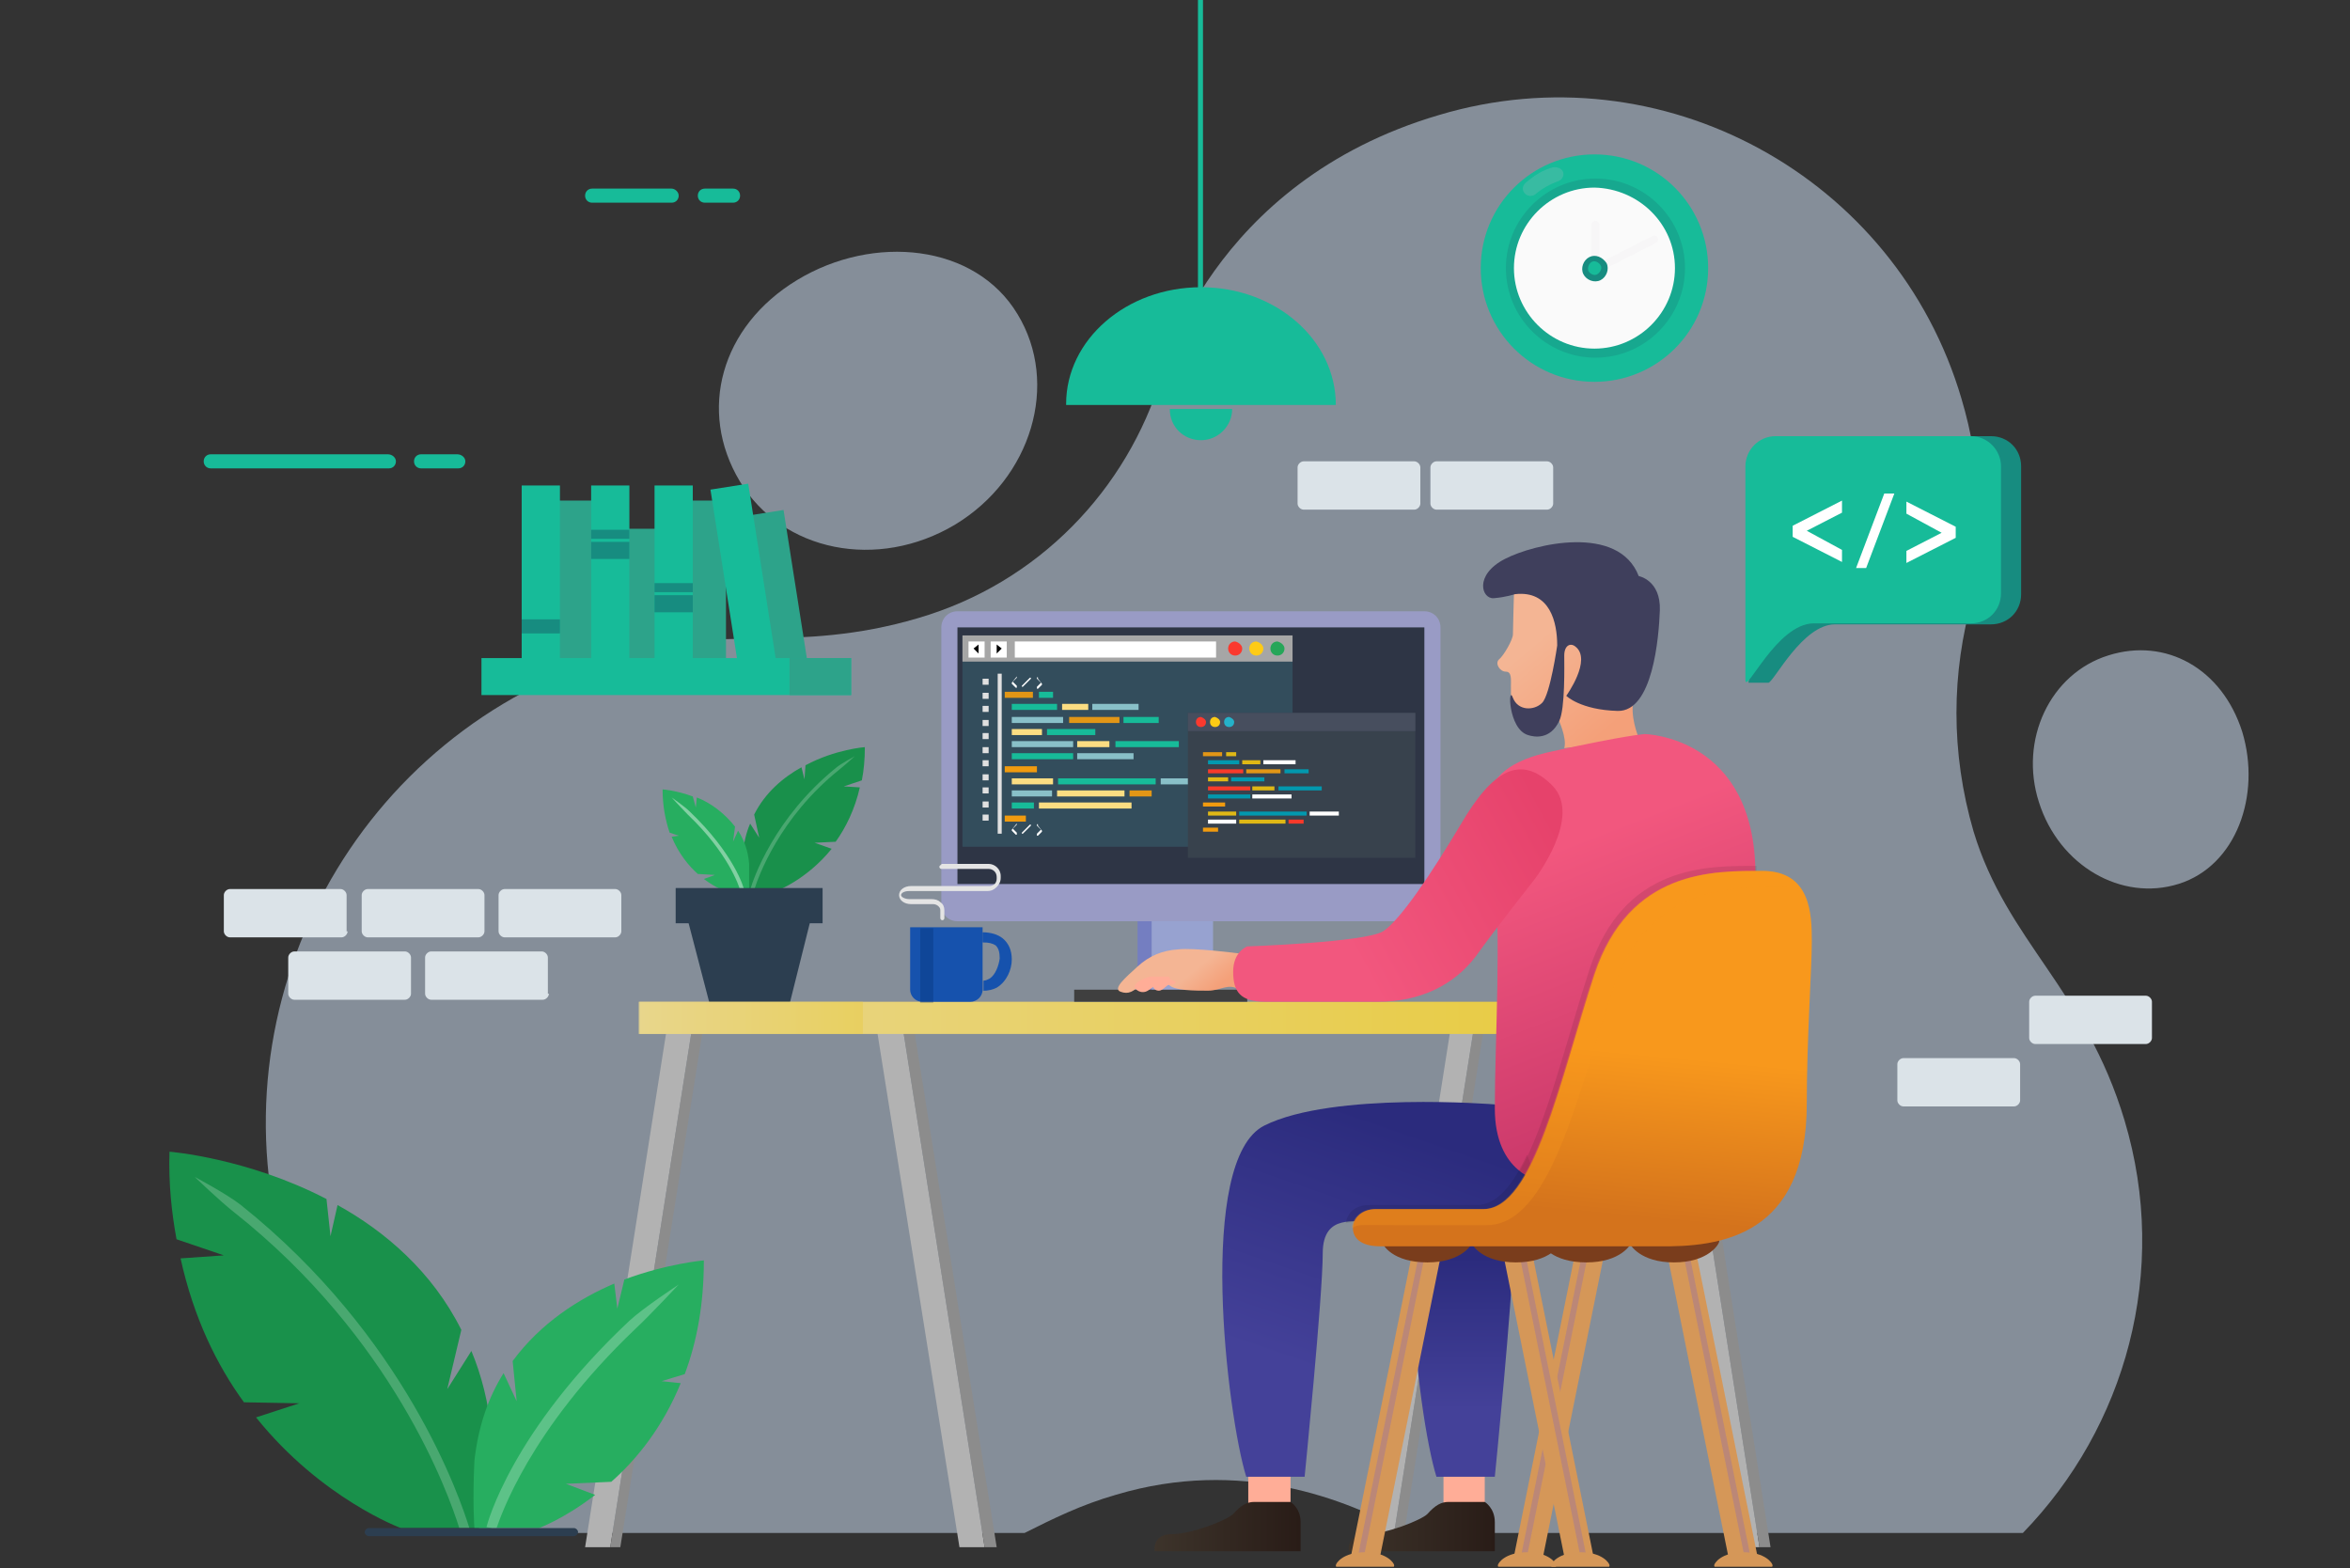 <svg width="490" height="327" viewBox="0 0 490 327" fill="none" xmlns="http://www.w3.org/2000/svg">
<rect x="0" y="0" width="490" height="327" fill="#333333" stroke="none"/>
<g clip-path="url(#clip0_7_7406)">
<g opacity="0.5">
<path d="M101.382 319.619H213.641C219.516 316.682 225.391 313.744 232.735 311.646C258.754 303.882 280.576 312.485 293.376 319.619H421.791C443.194 297.587 452.426 265.064 442.984 233.589C434.8 206.312 418.434 196.24 411.509 173.369C406.683 156.792 406.893 140.216 411.3 124.688C411.3 124.688 411.3 124.688 411.09 124.478C413.608 111.259 413.188 97.201 408.991 83.142C395.353 36.77 346.462 10.121 300.09 23.97C252.249 38.029 242.177 78.526 242.177 78.526C235.043 102.027 216.578 121.541 191.399 128.885C165.8 136.439 149.433 130.144 128.45 136.439C74.524 152.386 43.679 209.039 59.626 262.966C66.55 287.306 81.868 306.82 101.382 319.619Z" fill="#D7E9FF"/>
<path d="M199.162 109.371C215.109 99.719 220.985 79.995 212.172 65.516C203.359 50.828 182.166 48.73 166.219 58.382C150.272 68.034 145.446 85.66 154.259 100.348C163.072 115.036 183.006 119.023 199.162 109.371Z" fill="#D7E9FF"/>
<path d="M425.148 167.283C429.345 180.503 442.354 188.057 454.315 184.28C466.275 180.503 471.521 165.815 467.534 152.595C463.337 139.376 451.587 132.871 439.627 136.648C427.456 140.425 420.952 154.274 425.148 167.283Z" fill="#D7E9FF"/>
</g>
<path d="M169.841 175.713L174.247 175.503C176.346 172.566 178.234 168.789 179.283 164.173L175.926 163.963L179.703 162.704C180.123 160.606 180.332 158.297 180.332 155.779C180.332 155.779 174.247 156.199 167.953 159.556L167.743 162.494L167.113 159.976C163.336 162.074 159.559 165.222 157.251 169.838L158.3 174.664L156.412 171.726C155.573 173.615 155.153 175.713 154.733 178.231C154.523 182.847 154.733 185.785 154.733 185.785H161.868C161.868 185.785 168.162 183.477 173.408 176.972L169.841 175.713Z" fill="#19904B"/>
<path d="M156.202 180.12C155.992 177.392 155.153 175.084 153.894 173.195L152.845 175.503L153.265 172.356C150.956 169.418 148.019 167.32 145.291 166.271L145.081 168.369L144.452 166.061C141.094 164.802 138.157 164.592 138.157 164.592C138.157 168.159 138.786 171.097 139.626 173.615L141.514 174.244L140.045 174.454C141.514 178.021 143.612 180.539 145.501 182.218L149.068 182.428L146.76 183.267C149.278 185.156 151.166 185.785 151.166 185.785H156.202C156.202 185.575 156.202 183.477 156.202 180.12Z" fill="#27AE60"/>
<path opacity="0.42" d="M143.403 169.838C142.353 168.789 140.045 166.271 140.045 166.271C140.045 166.271 142.773 168.159 143.822 169.209C153.055 178.021 155.153 185.156 155.153 185.575H154.733H154.314C154.104 184.736 151.796 177.812 143.403 169.838Z" fill="white"/>
<path opacity="0.21" d="M157.251 185.575H156.412C157.041 183.267 161.448 170.468 174.457 159.976C175.506 159.137 178.234 157.668 178.234 157.668C178.234 157.668 176.136 159.556 175.087 160.396C162.497 170.468 158.091 182.847 157.251 185.575Z" fill="white"/>
<path d="M164.595 209.496H148.019L142.983 190.191H169.421L164.595 209.496Z" fill="#2C3E50"/>
<path d="M171.52 185.156H140.885V192.5H171.52V185.156Z" fill="#2C3E50"/>
<path d="M269.09 307.486V316.089H260.277V307.066L269.09 307.486Z" fill="#FFAD97"/>
<path d="M269.09 313.151C269.09 313.151 271.188 314.41 271.188 317.348C271.188 320.285 271.188 323.433 271.188 323.433H240.763C240.763 323.433 240.134 319.866 244.33 319.866C248.527 319.866 255.871 316.928 257.13 315.669C258.809 313.781 260.068 313.151 261.536 313.151C262.795 313.151 269.09 313.151 269.09 313.151Z" fill="url(#paint0_linear_7_7406)"/>
<path d="M205.302 322.594H200.056L182.85 214.741H188.306L205.302 322.594Z" fill="#B2B2B2"/>
<path d="M188.306 214.741L205.302 322.594H207.82L190.614 214.741H188.306Z" fill="#8C8C8C"/>
<path d="M366.871 322.594H361.415L344.419 214.741H349.874L366.871 322.594Z" fill="#B2B2B2"/>
<path d="M349.874 214.741L366.871 322.594H369.179L352.182 214.741H349.874Z" fill="#8C8C8C"/>
<path d="M290.283 322.174H285.457L302.453 214.532H307.279L290.283 322.174Z" fill="#B2B2B2"/>
<path d="M307.279 214.532L290.283 322.174H292.381L309.377 214.532H307.279Z" fill="#8C8C8C"/>
<path d="M127.246 322.594H122L138.996 214.741H144.242L127.246 322.594Z" fill="#B2B2B2"/>
<path d="M144.242 214.741L127.246 322.594H129.344L146.55 214.741H144.242Z" fill="#8C8C8C"/>
<path d="M313.154 208.866H133.331V215.581H313.154V208.866Z" fill="url(#paint1_linear_7_7406)"/>
<path opacity="0.5" d="M179.913 208.866H133.121V215.581H179.913V208.866Z" fill="url(#paint2_linear_7_7406)"/>
<path d="M252.933 190.821H239.924V206.768H252.933V190.821Z" fill="#97A2D0"/>
<path d="M240.134 190.821H237.196V206.768H240.134V190.821Z" fill="#747EC1"/>
<path d="M309.587 307.486V316.089H300.984V307.066L309.587 307.486Z" fill="#FFAD97"/>
<path d="M309.587 313.151C309.587 313.151 311.685 314.41 311.685 317.348C311.685 320.285 311.685 323.433 311.685 323.433H281.26C281.26 323.433 280.631 319.866 284.827 319.866C289.024 319.866 296.368 316.928 297.627 315.669C299.306 313.781 300.565 313.151 302.033 313.151C303.292 313.151 309.587 313.151 309.587 313.151Z" fill="url(#paint3_linear_7_7406)"/>
<path d="M303.292 234.675C289.024 241.809 295.529 295.106 299.515 307.906C305.81 307.906 311.685 307.906 311.685 307.906C311.685 307.906 315.462 270.136 315.462 261.324C315.253 246.635 303.292 234.675 303.292 234.675Z" fill="url(#paint4_linear_7_7406)"/>
<path d="M311.685 230.269C311.685 230.269 277.903 227.541 263.635 234.675C249.366 241.809 255.871 295.106 259.858 307.906C266.153 307.906 272.028 307.906 272.028 307.906C272.028 307.906 275.805 270.136 275.805 261.324C275.805 252.511 283.359 255.448 284.618 254.189C286.086 252.721 314.413 256.917 319.029 250.412C323.436 243.698 311.685 230.269 311.685 230.269Z" fill="url(#paint5_linear_7_7406)"/>
<path d="M315.672 123.885C315.672 123.885 315.462 131.229 315.462 132.279C315.462 133.328 313.574 136.685 312.525 137.524C311.685 138.364 312.735 140.042 313.994 140.042C315.253 140.042 315.043 141.721 315.043 143.19C315.043 146.337 314.833 155.989 324.905 149.904C324.905 149.904 326.793 153.891 326.164 155.989L341.901 154.311C341.901 154.311 340.222 150.744 340.432 147.176C340.852 143.609 328.262 119.689 315.672 123.885Z" fill="url(#paint6_linear_7_7406)"/>
<path d="M313.784 116.541C319.869 113.394 337.494 109.197 341.691 120.109C341.691 120.109 346.307 120.948 346.097 127.243C345.888 132.908 344.629 148.435 337.285 148.226C329.521 148.016 326.583 145.078 326.583 145.078C326.583 145.078 332.039 137.524 328.472 134.797C327.423 133.957 326.164 134.587 326.164 136.685C326.164 138.574 326.374 147.806 325.115 150.324C323.226 154.311 319.869 153.681 318.61 153.262C314.413 152.003 314.413 142.56 315.462 145.498C316.512 148.226 319.869 148.226 321.547 146.547C323.226 144.868 324.695 134.587 324.695 134.587C324.695 129.761 323.226 123.046 315.882 123.885C315.882 123.885 313.994 124.515 311.476 124.725C308.958 124.935 307.279 119.899 313.784 116.541Z" fill="#3F3F5C"/>
<path d="M342.95 153.052C342.95 153.052 366.031 153.471 366.031 182.428C366.031 211.384 361.415 246.216 361.415 246.216H321.128C321.128 246.216 311.685 244.747 311.685 231.108C311.685 217.259 313.154 193.549 311.476 182.218C309.797 170.887 305.391 160.396 323.856 156.619C339.173 153.262 342.95 153.052 342.95 153.052Z" fill="url(#paint7_linear_7_7406)"/>
<path d="M260.068 206.348H223.977V208.866H260.068V206.348Z" fill="#3F3F3F"/>
<path d="M300.355 188.723C300.355 190.611 298.886 192.08 296.997 192.08H199.637C197.748 192.08 196.279 190.611 196.279 188.723V130.81C196.279 128.921 197.748 127.453 199.637 127.453H296.997C298.886 127.453 300.355 128.921 300.355 130.81V188.723Z" fill="#999BC5"/>
<path d="M199.637 130.81C199.637 136.056 199.637 179.28 199.637 184.316C205.722 184.316 291.122 184.316 296.997 184.316C296.997 179.071 296.997 135.846 296.997 130.81C291.122 130.81 205.722 130.81 199.637 130.81Z" fill="#2E3545"/>
<g opacity="0.3">
<path opacity="0.3" d="M284.408 254.189C285.877 252.721 314.203 256.917 318.82 250.412C320.708 247.894 319.869 244.118 318.4 240.76C315.462 247.055 312.105 251.252 307.909 251.252H285.457C282.309 251.252 280.841 253.14 280.631 255.029C282.309 254.609 283.988 254.819 284.408 254.189Z" fill="black"/>
<path opacity="0.3" d="M366.241 182.428C366.241 181.798 366.241 181.169 366.241 180.539C356.169 180.539 338.544 180.12 331.409 202.152C326.583 217.05 322.387 234.465 316.931 244.117C319.239 246.006 321.338 246.216 321.338 246.216H361.625C361.415 246.216 366.241 211.384 366.241 182.428Z" fill="black"/>
</g>
<path d="M258.389 198.794C258.389 198.794 248.737 197.535 245.589 197.955C242.442 198.165 239.714 199.214 237.196 201.522C234.678 203.83 231.95 206.138 233.629 206.768C235.308 207.397 236.357 206.768 238.035 205.089C239.714 203.621 242.442 204.04 243.701 205.299C244.75 206.558 249.156 206.558 251.884 206.558C254.612 206.558 256.081 204.88 258.389 206.348C260.277 207.607 258.389 198.794 258.389 198.794Z" fill="url(#paint8_linear_7_7406)"/>
<path d="M236.567 205.929C236.567 205.929 237.406 207.188 238.875 206.768C240.134 206.348 242.022 204.04 243.281 204.46C244.54 204.67 243.701 203.621 243.701 203.621C243.701 203.621 240.134 203.621 239.924 203.621C239.504 203.621 236.357 204.67 236.567 205.929Z" fill="#FFAD97"/>
<path d="M240.344 205.509C240.344 205.509 240.553 206.558 241.603 206.558C242.652 206.558 243.281 205.089 244.121 205.299C244.96 205.509 245.17 204.67 245.17 204.67L243.071 203.83C242.862 204.04 240.973 204.88 240.344 205.509Z" fill="#FFAD97"/>
<path d="M366.451 324.482H360.366L347.566 261.114H353.651L366.451 324.482Z" fill="#D59758"/>
<path opacity="0.3" d="M364.982 324.482H363.723L350.924 261.114H352.183L364.982 324.482Z" fill="#7D62BF"/>
<path d="M363.513 323.643C358.897 323.643 357.428 325.951 357.428 326.37C357.428 326.79 357.848 327 358.267 327H368.759C369.179 327 369.598 326.79 369.598 326.37C369.598 325.951 368.129 323.643 363.513 323.643Z" fill="#D59758"/>
<path d="M315.672 324.482H321.757L334.557 261.114H328.472L315.672 324.482Z" fill="#D59758"/>
<path opacity="0.3" d="M317.141 324.482H318.4L331.2 261.114H329.941L317.141 324.482Z" fill="#7D62BF"/>
<path d="M318.4 323.643C323.016 323.643 324.485 325.951 324.485 326.37C324.485 326.79 324.065 327 323.646 327H313.154C312.735 327 312.315 326.79 312.315 326.37C312.315 325.951 313.784 323.643 318.4 323.643Z" fill="#D59758"/>
<path d="M281.68 324.482H287.765L300.565 261.114H294.48L281.68 324.482Z" fill="#D59758"/>
<path opacity="0.3" d="M283.149 324.482H284.408L297.207 261.114H295.948L283.149 324.482Z" fill="#7D62BF"/>
<path d="M284.618 323.643C289.234 323.643 290.703 325.951 290.703 326.37C290.703 326.79 290.283 327 289.863 327H279.372C278.952 327 278.533 326.79 278.533 326.37C278.533 325.951 280.001 323.643 284.618 323.643Z" fill="#D59758"/>
<path d="M332.249 324.482H326.164L313.364 261.114H319.449L332.249 324.482Z" fill="#D59758"/>
<path opacity="0.3" d="M330.78 324.482H329.521L316.721 261.114H317.98L330.78 324.482Z" fill="#7D62BF"/>
<path d="M329.521 323.643C324.905 323.643 323.436 325.951 323.436 326.37C323.436 326.79 323.856 327 324.275 327H334.767C335.186 327 335.606 326.79 335.606 326.37C335.606 325.951 334.137 323.643 329.521 323.643Z" fill="#D59758"/>
<path d="M349.035 263.212C356.169 263.212 358.477 259.435 358.477 258.806C358.477 258.176 357.848 257.966 357.009 257.966H341.062C340.222 257.966 339.593 258.176 339.593 258.806C339.803 259.645 342.111 263.212 349.035 263.212Z" fill="#7A3D1C"/>
<path d="M330.78 263.212C337.914 263.212 340.222 259.435 340.222 258.806C340.222 258.176 339.593 257.966 338.753 257.966H322.806C321.967 257.966 321.338 258.176 321.338 258.806C321.338 259.645 323.646 263.212 330.78 263.212Z" fill="#7A3D1C"/>
<path d="M297.627 263.212C304.761 263.212 307.069 259.435 307.069 258.806C307.069 258.176 306.44 257.966 305.6 257.966H289.653C288.814 257.966 288.185 258.176 288.185 258.806C288.185 259.645 290.493 263.212 297.627 263.212Z" fill="#7A3D1C"/>
<path d="M316.092 263.212C323.226 263.212 325.534 259.435 325.534 258.806C325.534 258.176 324.905 257.966 324.065 257.966H308.118C307.279 257.966 306.65 258.176 306.65 258.806C306.859 259.645 309.168 263.212 316.092 263.212Z" fill="#7A3D1C"/>
<path d="M376.732 230.059C376.732 216.63 377.782 201.942 377.782 196.276C377.782 190.611 377.572 181.588 367.5 181.588C357.428 181.588 339.803 181.169 332.459 203.201C325.324 225.023 319.869 252.091 309.377 252.091C298.676 252.091 290.283 252.091 286.926 252.091C283.778 252.091 282.1 254.189 282.1 256.078C282.1 257.966 283.568 259.855 287.765 259.855C291.962 259.855 332.459 259.855 345.678 259.855C358.897 260.065 376.732 257.756 376.732 230.059Z" fill="url(#paint9_linear_7_7406)"/>
<path opacity="0.3" d="M290.703 255.448H310.007C323.226 255.448 328.891 228.38 336.235 206.558C343.37 184.736 360.995 184.946 371.277 184.946C373.165 184.946 374.634 185.156 375.683 185.785C374.215 183.477 371.697 181.588 367.29 181.588C357.218 181.588 339.593 181.169 332.249 203.201C325.115 225.023 319.659 252.091 309.168 252.091H286.716C283.568 252.091 281.89 254.189 281.89 256.078C283.359 255.238 282.939 255.448 290.703 255.448Z" fill="#F8981C"/>
<path d="M269.51 132.488H200.686V176.553H269.51V132.488Z" fill="#334D5C"/>
<path d="M269.51 132.488H200.686V137.944H269.51V132.488Z" fill="#A6A6A6"/>
<path d="M205.302 133.747H201.945V137.105H205.302V133.747Z" fill="white"/>
<path d="M253.563 133.747H211.597V137.105H253.563V133.747Z" fill="white"/>
<path d="M204.043 136.265L202.994 135.216L204.043 134.377V136.265Z" fill="black"/>
<path d="M209.918 133.747H206.561V137.105H209.918V133.747Z" fill="white"/>
<path d="M207.82 136.265L208.869 135.216L207.82 134.377V136.265Z" fill="black"/>
<path d="M259.018 135.216C259.018 136.056 258.389 136.685 257.55 136.685C256.71 136.685 256.081 136.056 256.081 135.216C256.081 134.377 256.71 133.747 257.55 133.747C258.389 133.957 259.018 134.587 259.018 135.216Z" fill="#FB392E"/>
<path d="M263.425 135.216C263.425 136.056 262.795 136.685 261.956 136.685C261.117 136.685 260.487 136.056 260.487 135.216C260.487 134.377 261.117 133.747 261.956 133.747C262.795 133.957 263.425 134.587 263.425 135.216Z" fill="#FECB15"/>
<path d="M267.831 135.216C267.831 136.056 267.202 136.685 266.362 136.685C265.523 136.685 264.894 136.056 264.894 135.216C264.894 134.377 265.523 133.747 266.362 133.747C267.202 133.957 267.831 134.587 267.831 135.216Z" fill="#26A659"/>
<path d="M208.869 140.462H208.03V173.825H208.869V140.462Z" fill="#E0E0E0"/>
<path d="M206.141 141.511H204.883V142.77H206.141V141.511Z" fill="#E0E0E0"/>
<path d="M206.141 144.449H204.883V145.708H206.141V144.449Z" fill="#E0E0E0"/>
<path d="M206.141 147.176H204.883V148.435H206.141V147.176Z" fill="#E0E0E0"/>
<path d="M206.141 150.114H204.883V151.373H206.141V150.114Z" fill="#E0E0E0"/>
<path d="M206.141 152.842H204.883V154.101H206.141V152.842Z" fill="#E0E0E0"/>
<path d="M206.141 155.779H204.883V157.038H206.141V155.779Z" fill="#E0E0E0"/>
<path d="M206.141 158.507H204.883V159.766H206.141V158.507Z" fill="#E0E0E0"/>
<path d="M206.141 161.445H204.883V162.704H206.141V161.445Z" fill="#E0E0E0"/>
<path d="M206.141 164.173H204.883V165.432H206.141V164.173Z" fill="#E0E0E0"/>
<path d="M206.141 167.11H204.883V168.369H206.141V167.11Z" fill="#E0E0E0"/>
<path d="M206.141 169.838H204.883V171.097H206.141V169.838Z" fill="#E0E0E0"/>
<path d="M211.807 141.301L210.968 142.35V142.56L211.807 143.4H212.017C212.017 143.4 212.017 143.4 212.017 143.19C212.017 143.19 212.017 143.19 212.017 142.98C212.017 142.98 211.387 142.35 211.177 142.141C211.387 141.931 212.017 141.301 212.017 141.301C212.017 141.301 212.017 141.301 212.017 141.091C212.017 141.091 212.017 141.091 212.017 140.882C212.017 141.091 212.017 141.091 211.807 141.301Z" fill="white"/>
<path d="M216.213 141.301C216.213 141.511 216.213 141.511 216.213 141.511C216.213 141.511 216.843 142.141 217.053 142.35C216.843 142.56 216.213 143.19 216.213 143.19C216.213 143.19 216.213 143.19 216.213 143.4C216.213 143.4 216.213 143.4 216.213 143.609H216.423L217.262 142.77V142.56L216.423 141.511C216.423 141.091 216.423 141.091 216.213 141.301Z" fill="white"/>
<path d="M214.744 141.301L213.066 142.98V143.19H213.276L214.954 141.511V141.301C214.954 141.301 214.954 141.301 214.744 141.301Z" fill="white"/>
<path d="M211.807 171.936L210.968 172.985V173.195L211.807 174.035H212.017C212.017 174.035 212.017 174.035 212.017 173.825C212.017 173.825 212.017 173.825 212.017 173.615C212.017 173.615 211.387 172.985 211.177 172.776C211.387 172.566 212.017 171.936 212.017 171.936C212.017 171.936 212.017 171.936 212.017 171.727C212.017 171.727 212.017 171.727 212.017 171.517C212.017 171.727 212.017 171.727 211.807 171.936Z" fill="white"/>
<path d="M216.213 171.936C216.213 172.146 216.213 172.146 216.213 172.146C216.213 172.146 216.843 172.776 217.053 172.985C216.843 173.195 216.213 173.825 216.213 173.825C216.213 173.825 216.213 173.825 216.213 174.035C216.213 174.035 216.213 174.035 216.213 174.244H216.423L217.262 173.405V173.195L216.423 172.146C216.423 171.726 216.423 171.726 216.213 171.936Z" fill="white"/>
<path d="M214.744 171.936L213.066 173.615V173.825H213.276L214.954 172.146V171.936C214.954 171.936 214.954 171.936 214.744 171.936Z" fill="white"/>
<path d="M215.374 144.239H209.499V145.498H215.374V144.239Z" fill="#E29616"/>
<path d="M216.213 159.766H209.499V161.025H216.213V159.766Z" fill="#F19B0F"/>
<path d="M213.905 170.048H209.499V171.307H213.905V170.048Z" fill="#F19B0F"/>
<path d="M220.41 146.757H210.968V148.016H220.41V146.757Z" fill="#17BB99"/>
<path d="M219.571 162.284H210.968V163.543H219.571V162.284Z" fill="#FBDD82"/>
<path d="M219.361 164.802H210.968V166.061H219.361V164.802Z" fill="#89C0C8"/>
<path d="M215.584 167.32H210.968V168.579H215.584V167.32Z" fill="#17BB99"/>
<path d="M235.937 167.32H216.633V168.579H235.937V167.32Z" fill="#FBDD82"/>
<path d="M234.468 164.802H220.41V166.061H234.468V164.802Z" fill="#FBDD82"/>
<path d="M240.134 164.802H235.518V166.061H240.134V164.802Z" fill="#E29616"/>
<path d="M251.045 162.284H242.022V163.543H251.045V162.284Z" fill="#89C0C8"/>
<path d="M240.973 162.284H220.62V163.543H240.973V162.284Z" fill="#17BB99"/>
<path d="M226.915 146.757H221.459V148.016H226.915V146.757Z" fill="#FBDD82"/>
<path d="M217.262 152.003H210.968V153.262H217.262V152.003Z" fill="#FBDD82"/>
<path d="M228.383 152.003H218.312V153.262H228.383V152.003Z" fill="#17BB99"/>
<path d="M237.406 146.757H227.754V148.016H237.406V146.757Z" fill="#89C0C8"/>
<path d="M221.669 149.485H210.968V150.744H221.669V149.485Z" fill="#89C0C8"/>
<path d="M233.419 149.485H222.928V150.744H233.419V149.485Z" fill="#E29616"/>
<path d="M241.603 149.485H234.259V150.744H241.603V149.485Z" fill="#17BB99"/>
<path d="M223.767 154.521H210.968V155.779H223.767V154.521Z" fill="#89C0C8"/>
<path d="M231.321 154.521H224.606V155.779H231.321V154.521Z" fill="#FBDD82"/>
<path d="M223.767 157.038H210.968V158.297H223.767V157.038Z" fill="#17BB99"/>
<path d="M236.357 157.038H224.606V158.297H236.357V157.038Z" fill="#89C0C8"/>
<path d="M245.799 154.521H232.58V155.779H245.799V154.521Z" fill="#17BB99"/>
<path d="M219.571 144.239H216.633V145.498H219.571V144.239Z" fill="#17BB99"/>
<path d="M295.109 148.645H247.688V178.861H295.109V148.645Z" fill="#38424D"/>
<path d="M295.109 148.645H247.688V152.422H295.109V148.645Z" fill="#474E5E"/>
<path d="M251.465 150.534C251.465 151.163 251.045 151.583 250.415 151.583C249.786 151.583 249.366 151.163 249.366 150.534C249.366 149.904 249.786 149.485 250.415 149.485C251.045 149.694 251.465 150.114 251.465 150.534Z" fill="#FB392E"/>
<path d="M254.402 150.534C254.402 151.163 253.982 151.583 253.353 151.583C252.723 151.583 252.304 151.163 252.304 150.534C252.304 149.904 252.723 149.485 253.353 149.485C253.982 149.694 254.402 150.114 254.402 150.534Z" fill="#FECB15"/>
<path d="M257.34 150.534C257.34 151.163 256.92 151.583 256.291 151.583C255.661 151.583 255.241 151.163 255.241 150.534C255.241 149.904 255.661 149.485 256.291 149.485C256.92 149.694 257.34 150.114 257.34 150.534Z" fill="#25B2C9"/>
<path d="M254.822 156.829H250.835V157.668H254.822V156.829Z" fill="#E29616"/>
<path d="M255.451 167.32H250.835V168.159H255.451V167.32Z" fill="#F19B0F"/>
<path d="M253.982 172.566H250.835V173.405H253.982V172.566Z" fill="#F19B0F"/>
<path d="M258.389 158.507H251.884V159.347H258.389V158.507Z" fill="#0298AE"/>
<path d="M257.759 169.209H251.884V170.048H257.759V169.209Z" fill="#DFB815"/>
<path d="M257.759 170.887H251.884V171.726H257.759V170.887Z" fill="white"/>
<path d="M268.041 170.887H258.389V171.726H268.041V170.887Z" fill="#DFB815"/>
<path d="M271.818 170.887H268.671V171.726H271.818V170.887Z" fill="#F9392A"/>
<path d="M279.162 169.209H273.077V170.048H279.162V169.209Z" fill="white"/>
<path d="M272.447 169.209H258.389V170.048H272.447V169.209Z" fill="#0298AE"/>
<path d="M262.795 158.507H259.018V159.347H262.795V158.507Z" fill="#DFB815"/>
<path d="M256.081 162.074H251.884V162.914H256.081V162.074Z" fill="#DFB815"/>
<path d="M263.635 162.074H256.71V162.914H263.635V162.074Z" fill="#0298AE"/>
<path d="M270.139 158.507H263.425V159.347H270.139V158.507Z" fill="white"/>
<path d="M259.228 160.396H251.884V161.235H259.228V160.396Z" fill="#F83A2A"/>
<path d="M266.992 160.396H259.858V161.235H266.992V160.396Z" fill="#E29616"/>
<path d="M272.867 160.396H267.831V161.235H272.867V160.396Z" fill="#0298AE"/>
<path d="M260.697 163.963H251.884V164.802H260.697V163.963Z" fill="#F83A2A"/>
<path d="M265.733 163.963H261.117V164.802H265.733V163.963Z" fill="#DFB815"/>
<path d="M260.697 165.641H251.884V166.481H260.697V165.641Z" fill="#0298AE"/>
<path d="M269.3 165.641H261.117V166.481H269.3V165.641Z" fill="white"/>
<path d="M275.595 163.963H266.572V164.802H275.595V163.963Z" fill="#0298AE"/>
<path d="M257.759 156.829H255.661V157.668H257.759V156.829Z" fill="#DFB815"/>
<path d="M319.869 183.477C319.869 183.477 330.15 170.258 323.646 163.753C317.141 157.248 311.266 160.396 304.551 171.936C298.676 181.798 291.962 191.87 288.394 194.178C284.618 196.486 260.068 197.326 260.068 197.326C260.068 197.326 257.13 198.375 257.13 202.571C257.13 206.768 258.599 208.866 263.844 208.866C269.09 208.866 278.952 208.866 287.345 208.866C295.948 208.866 303.082 205.509 307.699 199.424C311.895 193.549 319.869 183.477 319.869 183.477Z" fill="url(#paint10_linear_7_7406)"/>
<path d="M204.882 206.348C204.882 207.817 203.624 208.866 202.365 208.866H192.293C190.824 208.866 189.775 207.607 189.775 206.348V193.339H204.882V206.348Z" fill="#1652AD"/>
<path d="M209.079 195.647C208.03 194.808 206.561 194.388 204.883 194.388V196.486C206.141 196.486 206.981 196.696 207.61 197.116C208.24 197.745 208.45 198.585 208.45 199.844C208.24 201.312 207.61 203.201 206.351 204.04C205.932 204.25 205.512 204.46 205.092 204.46V206.348V206.558C206.141 206.558 206.981 206.348 207.82 205.929C209.918 204.67 210.968 202.152 210.968 200.053C210.968 198.165 210.338 196.696 209.079 195.647Z" fill="#1652AD"/>
<path opacity="0.3" d="M204.883 194.388V196.486C205.092 196.486 205.302 196.486 205.722 196.486V194.388C205.302 194.388 205.092 194.388 204.883 194.388ZM204.883 206.348V206.558C205.092 206.558 205.302 206.558 205.722 206.558V206.348V204.46C205.512 204.46 205.302 204.67 204.883 204.46V206.348Z" fill="#1652AD"/>
<path opacity="0.3" d="M191.663 209.076C191.873 209.076 192.083 209.076 192.293 209.076H194.601V193.549H191.873V209.076H191.663Z" fill="#012A69"/>
<path d="M196.279 180.33C196.07 180.33 195.86 180.539 195.86 180.749C195.86 180.959 196.07 181.169 196.279 181.169H206.141C206.981 181.169 207.82 181.798 207.82 182.847V183.267C207.82 183.687 207.61 184.106 207.4 184.316C207.191 184.526 206.771 184.736 206.351 184.736H189.985C188.516 184.736 187.467 185.575 187.467 186.624C187.467 187.674 188.516 188.513 189.985 188.513H194.601C195.02 188.513 195.44 188.723 195.65 188.933C195.86 189.142 196.07 189.352 196.07 189.772V191.45C196.07 191.66 196.279 191.87 196.489 191.87C196.699 191.87 196.909 191.66 196.909 191.45V189.772C196.909 189.142 196.699 188.513 196.07 188.093C195.65 187.674 195.02 187.464 194.181 187.464H189.565C188.726 187.464 187.886 187.044 187.886 186.624C187.886 186.205 188.516 185.785 189.565 185.785H205.932C206.561 185.785 207.191 185.575 207.82 184.946C208.24 184.526 208.659 183.897 208.659 183.057V182.638C208.659 181.169 207.4 180.12 206.141 180.12H196.279V180.33Z" fill="#E4E4E4"/>
<path d="M356.169 55.901C356.169 69.12 345.468 79.612 332.459 79.612C319.239 79.612 308.748 68.91 308.748 55.901C308.748 42.682 319.449 32.19 332.459 32.19C345.678 32.19 356.169 42.891 356.169 55.901Z" fill="#17BB99"/>
<path opacity="0.4" d="M351.343 55.901C351.343 66.183 342.95 74.576 332.668 74.576C322.387 74.576 313.994 66.183 313.994 55.901C313.994 45.619 322.387 37.226 332.668 37.226C342.95 37.226 351.343 45.619 351.343 55.901Z" fill="#178C80"/>
<path d="M349.245 55.901C349.245 65.133 341.691 72.687 332.459 72.687C323.226 72.687 315.672 65.133 315.672 55.901C315.672 46.668 323.226 39.114 332.459 39.114C341.691 39.324 349.245 46.668 349.245 55.901Z" fill="#FAFAFA"/>
<g opacity="0.6">
<path opacity="0.3" d="M325.954 35.967C326.164 36.806 325.534 37.646 324.695 37.856C323.016 38.485 321.547 39.324 320.288 40.373C319.659 41.003 318.61 41.003 317.98 40.373C317.351 39.744 317.351 38.695 318.19 38.065C319.869 36.597 321.547 35.547 323.646 34.918C324.695 34.708 325.744 35.128 325.954 35.967Z" fill="#D1BDD1"/>
</g>
<g opacity="0.4">
<g opacity="0.4">
<path opacity="0.4" d="M344.629 49.186L332.249 55.481C331.829 55.691 331.619 56.111 331.829 56.53C332.039 56.95 332.459 57.16 332.878 56.95L345.258 50.655C345.678 50.445 345.888 50.026 345.678 49.606C345.468 49.186 345.048 48.977 344.629 49.186Z" fill="#D1BDD1"/>
</g>
</g>
<g opacity="0.4">
<g opacity="0.4">
<path opacity="0.4" d="M331.829 46.878V55.691C331.829 56.111 332.249 56.53 332.668 56.53C333.088 56.53 333.508 56.111 333.508 55.691V46.878C333.508 46.459 333.088 46.039 332.668 46.039C332.039 46.039 331.829 46.459 331.829 46.878Z" fill="#D1BDD1"/>
</g>
</g>
<path d="M331.409 53.593C330.15 54.222 329.521 55.901 330.15 57.16C330.78 58.419 332.459 59.048 333.718 58.419C334.976 57.789 335.606 56.111 334.977 54.852C334.137 53.593 332.668 52.963 331.409 53.593Z" fill="#178C80"/>
<path d="M331.829 54.642C332.459 54.222 333.298 54.642 333.718 55.271C334.137 55.901 333.718 56.74 333.088 57.16C332.459 57.579 331.619 57.16 331.2 56.53C330.99 55.901 331.2 55.062 331.829 54.642Z" fill="#17BB99"/>
<path d="M123.469 104.371H116.544V138.364H123.469V104.371Z" fill="#2DA38A"/>
<path d="M116.754 101.224H108.781V138.364H116.754V101.224Z" fill="#17BB99"/>
<path d="M137.947 110.247H131.023V138.364H137.947V110.247Z" fill="#2DA38A"/>
<path d="M131.232 101.224H123.259V138.364H131.232V101.224Z" fill="#17BB99"/>
<path d="M151.376 104.371H144.452V138.364H151.376V104.371Z" fill="#2DA38A"/>
<path d="M144.452 101.224H136.478V138.364H144.452V101.224Z" fill="#17BB99"/>
<path d="M163.377 106.333L156.537 107.409L161.461 138.71L168.301 137.634L163.377 106.333Z" fill="#2DA38A"/>
<path d="M156.013 100.847L148.136 102.085L153.904 138.776L161.781 137.537L156.013 100.847Z" fill="#17BB99"/>
<path d="M177.468 137.212H100.388V144.92H177.468V137.212Z" fill="#17BB99"/>
<path d="M177.468 137.212H164.621V144.92H177.468V137.212Z" fill="#2DA38A"/>
<path d="M108.781 132.069H116.754V129.131H108.781V132.069Z" fill="#178C80"/>
<path d="M123.259 116.541H131.232V112.974H123.259V116.541ZM123.259 110.456V112.345H131.232V110.456H123.259Z" fill="#178C80"/>
<path d="M136.478 127.662H144.452V124.095H136.478V127.662ZM136.478 121.577V123.466H144.452V121.577H136.478Z" fill="#178C80"/>
<path d="M278.533 84.438C278.533 84.228 278.533 84.228 278.533 84.438C278.533 70.799 265.943 59.888 250.415 59.888C234.888 59.888 222.298 70.799 222.298 84.228V84.438H278.533V84.438Z" fill="#17BB99"/>
<path d="M243.911 85.277C243.911 89.054 246.848 91.782 250.415 91.782C253.982 91.782 256.92 88.844 256.92 85.277H243.911V85.277Z" fill="#17BB99"/>
<path d="M250.835 -0.333H249.786V61.986H250.835V-0.333Z" fill="#17BB99"/>
<path d="M415.131 90.942H374.634C371.067 90.942 368.339 93.88 368.339 97.237V133.747L365.612 136.895L364.562 142.35H368.759C370.018 141.931 375.893 130.18 382.608 130.18H415.131C418.698 130.18 421.426 127.453 421.426 123.885V97.237C421.426 93.67 418.698 90.942 415.131 90.942Z" fill="#178C80"/>
<path d="M417.23 123.676C417.23 127.243 414.502 129.971 410.935 129.971H378.201C370.438 129.971 363.933 145.078 363.933 141.721V97.237C363.933 93.88 366.661 90.942 370.228 90.942H410.935C414.502 90.942 417.23 93.88 417.23 97.237V123.676Z" fill="#17BB99"/>
<path d="M384.076 114.653V117.171L373.795 111.925V109.617L384.076 104.371V106.889L376.732 110.666L384.076 114.653Z" fill="white"/>
<path d="M387.014 118.43L392.889 102.903H394.988L389.112 118.43H387.014Z" fill="white"/>
<path d="M397.506 107.099V104.581L407.787 109.827V112.135L397.506 117.381V114.863L404.85 111.086L397.506 107.099Z" fill="white"/>
<path d="M448.704 216.42C448.704 217.05 448.074 217.679 447.445 217.679H424.364C423.734 217.679 423.105 217.05 423.105 216.42V208.866C423.105 208.237 423.734 207.607 424.364 207.607H447.445C448.074 207.607 448.704 208.237 448.704 208.866V216.42Z" fill="#DBE3E8"/>
<path d="M72.48 194.178C72.48 194.808 71.851 195.437 71.222 195.437H47.93C47.301 195.437 46.672 194.808 46.672 194.178V186.624C46.672 185.995 47.301 185.365 47.93 185.365H71.012C71.641 185.365 72.271 185.995 72.271 186.624V194.178H72.48Z" fill="#DBE3E8"/>
<path d="M101.017 194.178C101.017 194.808 100.387 195.437 99.758 195.437H76.677C76.047 195.437 75.418 194.808 75.418 194.178V186.624C75.418 185.995 76.047 185.365 76.677 185.365H99.758C100.387 185.365 101.017 185.995 101.017 186.624V194.178Z" fill="#DBE3E8"/>
<path d="M129.554 194.178C129.554 194.808 128.924 195.437 128.295 195.437H105.214C104.584 195.437 103.955 194.808 103.955 194.178V186.624C103.955 185.995 104.584 185.365 105.214 185.365H128.295C128.924 185.365 129.554 185.995 129.554 186.624V194.178Z" fill="#DBE3E8"/>
<path d="M85.699 207.188C85.699 207.817 85.07 208.447 84.44 208.447H61.359C60.73 208.447 60.1 207.817 60.1 207.188V199.634C60.1 199.004 60.73 198.375 61.359 198.375H84.44C85.07 198.375 85.699 199.004 85.699 199.634V207.188Z" fill="#DBE3E8"/>
<path d="M114.446 207.188C114.446 207.817 113.817 208.447 113.187 208.447H89.896C89.267 208.447 88.637 207.817 88.637 207.188V199.634C88.637 199.004 89.267 198.375 89.896 198.375H112.977C113.607 198.375 114.236 199.004 114.236 199.634V207.188H114.446Z" fill="#DBE3E8"/>
<path d="M421.216 229.43C421.216 230.059 420.587 230.689 419.957 230.689H396.876C396.247 230.689 395.617 230.059 395.617 229.43V221.876C395.617 221.246 396.247 220.617 396.876 220.617H419.957C420.587 220.617 421.216 221.246 421.216 221.876V229.43Z" fill="#DBE3E8"/>
<path d="M296.158 105.001C296.158 105.63 295.529 106.26 294.899 106.26H271.818C271.189 106.26 270.559 105.63 270.559 105.001V97.447C270.559 96.817 271.189 96.188 271.818 96.188H294.899C295.529 96.188 296.158 96.817 296.158 97.447V105.001Z" fill="#DBE3E8"/>
<path d="M323.856 105.001C323.856 105.63 323.226 106.26 322.597 106.26H299.516C298.886 106.26 298.257 105.63 298.257 105.001V97.447C298.257 96.817 298.886 96.188 299.516 96.188H322.597C323.226 96.188 323.856 96.817 323.856 97.447V105.001Z" fill="#DBE3E8"/>
<path d="M62.408 292.588L50.868 292.378C45.203 284.615 40.377 274.753 37.649 262.373L46.671 261.743L36.809 258.386C35.76 252.721 35.131 246.635 35.341 240.131C35.341 240.131 51.497 241.39 68.074 249.993L68.913 257.756L70.382 251.252C80.244 256.707 90.106 265.1 96.191 277.271L93.253 289.65L98.289 281.677C100.388 286.713 101.856 292.378 102.486 298.883C102.906 311.263 102.486 318.607 102.486 318.607H83.601C83.601 318.607 67.025 312.522 53.386 295.526L62.408 292.588Z" fill="#19914B"/>
<path d="M98.919 304.548C99.758 297.204 101.856 291.329 105.004 286.293L107.732 292.168L106.892 283.775C112.768 275.802 120.741 270.766 128.085 267.618L128.715 272.864L130.183 266.779C139.206 263.422 146.76 262.792 146.76 262.792C146.76 272.025 145.291 279.788 142.773 286.503L137.947 287.972L141.934 288.391C138.157 297.624 132.701 304.338 127.456 308.955L118.013 309.374L124.098 311.682C117.594 316.718 112.348 318.607 112.348 318.607H98.919C98.919 318.607 98.499 313.361 98.919 304.548Z" fill="#27AE60"/>
<path opacity="0.25" d="M132.491 277.061C135.429 274.333 141.514 267.828 141.514 267.828C141.514 267.828 134.17 272.654 131.232 275.382C106.682 298.463 101.647 317.558 101.437 318.397L102.486 318.607H103.535C104.374 316.299 110.25 298.253 132.491 277.061Z" fill="white"/>
<path opacity="0.21" d="M95.771 318.607H97.87C95.981 312.522 84.65 278.739 50.238 251.252C47.301 248.944 40.586 245.376 40.586 245.376C40.586 245.376 45.832 250.412 48.77 252.721C81.923 278.949 93.463 311.263 95.771 318.607Z" fill="white"/>
<path d="M120.531 319.446C120.531 319.866 120.112 320.285 119.692 320.285H76.887C76.467 320.285 76.047 319.866 76.047 319.446C76.047 319.026 76.467 318.607 76.887 318.607H119.692C120.112 318.607 120.531 319.026 120.531 319.446Z" fill="#2C3E50"/>
<path d="M82.552 96.188C82.552 97.027 81.923 97.657 81.083 97.657H43.944C43.104 97.657 42.475 97.027 42.475 96.188C42.475 95.349 43.104 94.719 43.944 94.719H80.874C81.713 94.719 82.552 95.349 82.552 96.188Z" fill="#17BB99"/>
<path d="M141.514 40.793C141.514 41.633 140.885 42.262 140.045 42.262H123.469C122.629 42.262 122 41.633 122 40.793C122 39.954 122.629 39.324 123.469 39.324H140.045C140.675 39.324 141.514 39.954 141.514 40.793Z" fill="#17BB99"/>
<path d="M154.314 40.793C154.314 41.633 153.684 42.262 152.845 42.262H146.97C146.13 42.262 145.501 41.633 145.501 40.793C145.501 39.954 146.13 39.324 146.97 39.324H152.845C153.684 39.324 154.314 39.954 154.314 40.793Z" fill="#17BB99"/>
<path d="M97.03 96.188C97.03 97.027 96.401 97.657 95.561 97.657H87.798C86.959 97.657 86.329 97.027 86.329 96.188C86.329 95.349 86.959 94.719 87.798 94.719H95.352C96.191 94.719 97.03 95.349 97.03 96.188Z" fill="#17BB99"/>
</g>
<defs>
<linearGradient id="paint0_linear_7_7406" x1="240.539" y1="318.4" x2="271.054" y2="318.4" gradientUnits="userSpaceOnUse">
<stop stop-color="#3D342B"/>
<stop offset="1" stop-color="#291C17"/>
</linearGradient>
<linearGradient id="paint1_linear_7_7406" x1="133.23" y1="212.218" x2="313.143" y2="212.218" gradientUnits="userSpaceOnUse">
<stop stop-color="#E8D68C"/>
<stop offset="1" stop-color="#E8CC47"/>
</linearGradient>
<linearGradient id="paint2_linear_7_7406" x1="133.134" y1="212.218" x2="179.977" y2="212.218" gradientUnits="userSpaceOnUse">
<stop stop-color="#E8D68C"/>
<stop offset="1" stop-color="#E8CC47"/>
</linearGradient>
<linearGradient id="paint3_linear_7_7406" x1="281.116" y1="318.4" x2="311.63" y2="318.4" gradientUnits="userSpaceOnUse">
<stop stop-color="#3D342B"/>
<stop offset="1" stop-color="#291C17"/>
</linearGradient>
<linearGradient id="paint4_linear_7_7406" x1="304.923" y1="294.043" x2="304.923" y2="262.179" gradientUnits="userSpaceOnUse">
<stop offset="0.006" stop-color="#444199"/>
<stop offset="1" stop-color="#2B2B7D"/>
</linearGradient>
<linearGradient id="paint5_linear_7_7406" x1="274.744" y1="286.238" x2="292.311" y2="235.171" gradientUnits="userSpaceOnUse">
<stop offset="0.006" stop-color="#444199"/>
<stop offset="1" stop-color="#2B2B7D"/>
</linearGradient>
<linearGradient id="paint6_linear_7_7406" x1="334.384" y1="152.977" x2="319.064" y2="134.797" gradientUnits="userSpaceOnUse">
<stop offset="0.006" stop-color="#F4A079"/>
<stop offset="1" stop-color="#F4B594"/>
</linearGradient>
<linearGradient id="paint7_linear_7_7406" x1="351.553" y1="237.567" x2="327.654" y2="175.675" gradientUnits="userSpaceOnUse">
<stop offset="0.006" stop-color="#C73669"/>
<stop offset="1" stop-color="#F2577E"/>
</linearGradient>
<linearGradient id="paint8_linear_7_7406" x1="250.507" y1="208.613" x2="246.83" y2="204.117" gradientUnits="userSpaceOnUse">
<stop offset="0.006" stop-color="#F4A079"/>
<stop offset="1" stop-color="#F4B594"/>
</linearGradient>
<linearGradient id="paint9_linear_7_7406" x1="331.819" y1="218.39" x2="328.552" y2="252.706" gradientUnits="userSpaceOnUse">
<stop offset="0.006" stop-color="#F8981C"/>
<stop offset="1" stop-color="#D4731C"/>
</linearGradient>
<linearGradient id="paint10_linear_7_7406" x1="325.274" y1="173.484" x2="281.461" y2="197.382" gradientUnits="userSpaceOnUse">
<stop offset="0.006" stop-color="#E6426B"/>
<stop offset="1" stop-color="#F2577E"/>
</linearGradient>
<clipPath id="clip0_7_7406">
<rect width="490" height="326.667" fill="white"/>
</clipPath>
</defs>
</svg>
